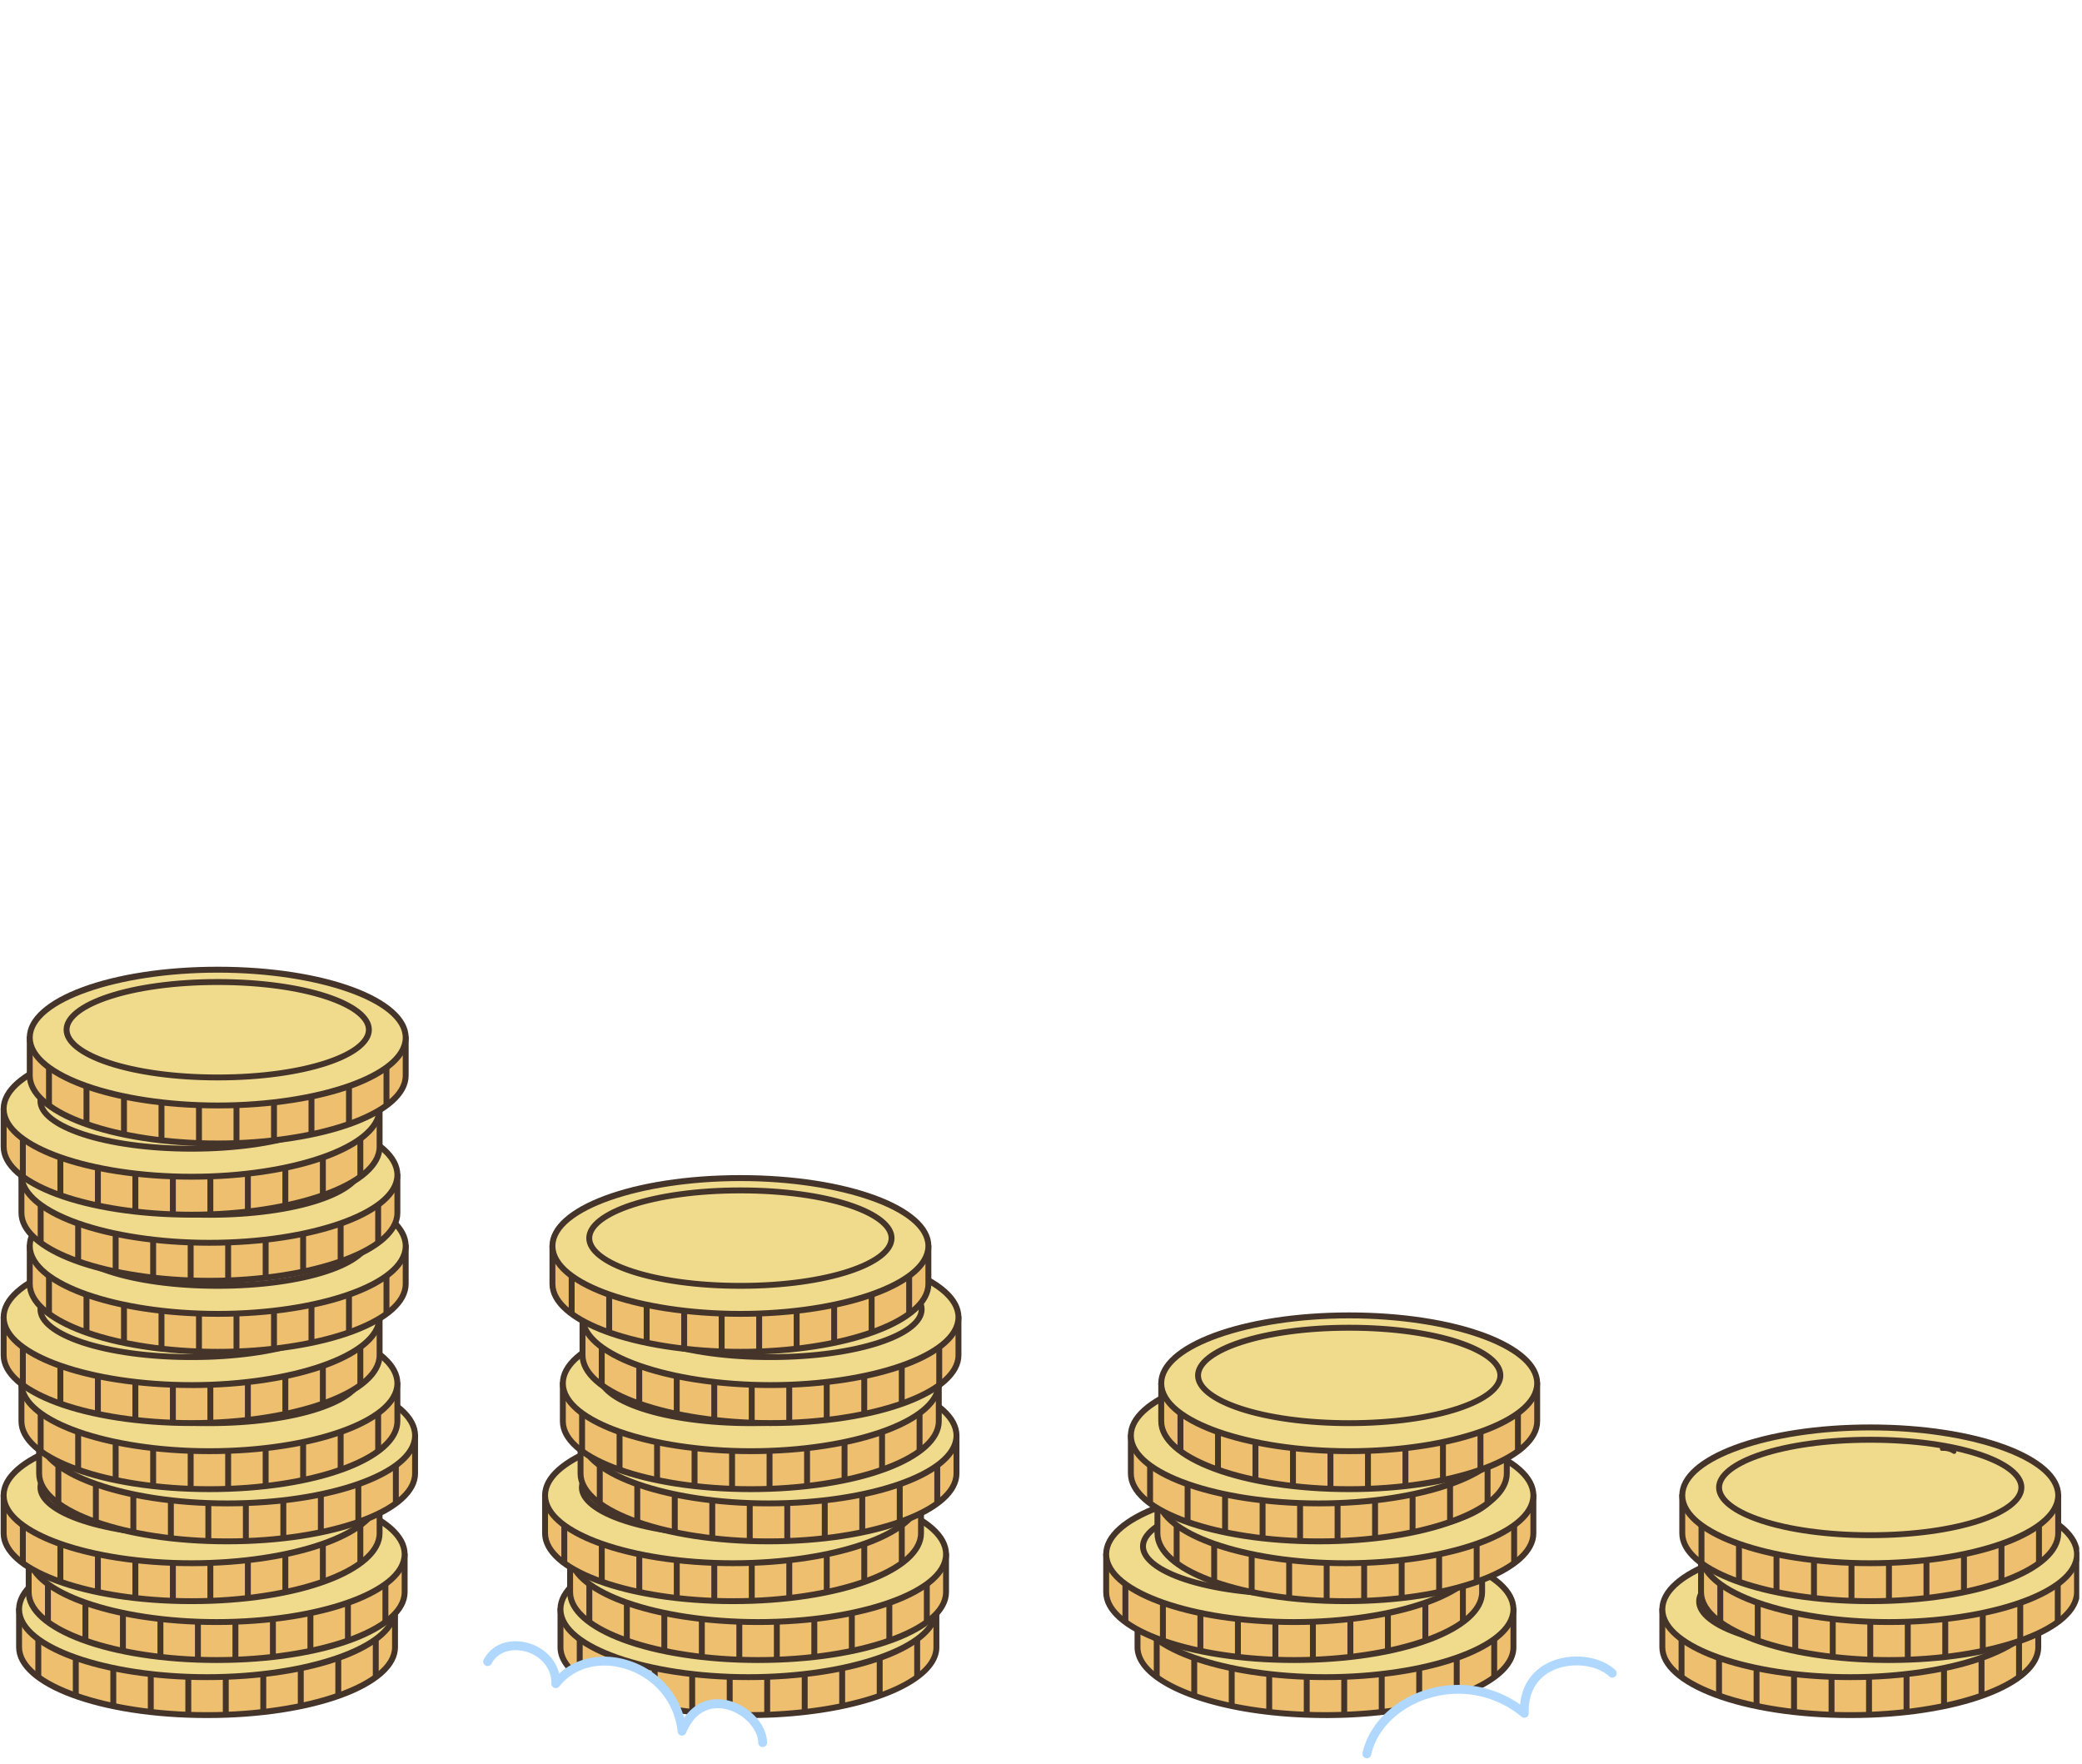 <svg width="706" height="598" viewBox="0 0 706 598" fill="none" xmlns="http://www.w3.org/2000/svg"><g clip-path="url(#clip0_1477_3290)"><path d="M317.53 545.65v12.87c0 11.95-25.16 21.76-57.38 22.91-2.09.07-4.21.11-6.35.11h-.39c-1.74-1.44-3.8-2.57-5.97-3.22-3.94-1.19-8.27-.79-11.78 2.28-2.09-.23-4.14-.49-6.13-.79-1.65-4.12-4.3-7.58-7.52-10.25-3.7-3.07-8.16-5.11-12.72-5.91-4.33-.77-8.75-.44-12.71 1.17-.98.39-1.94.86-2.85 1.42-2.38-2.41-3.67-5.01-3.67-7.72v-12.87h127.47z" fill="#EDBF6E"/><path d="M253.8 582.54h-.39c-.23 0-.46-.08-.64-.23-1.67-1.38-3.61-2.43-5.62-3.03-4.06-1.23-7.91-.49-10.83 2.07-.21.18-.49.27-.77.24-2.24-.25-4.25-.51-6.17-.8a.996.996 0 01-.78-.62c-1.51-3.78-4.01-7.18-7.23-9.85-3.54-2.94-7.78-4.91-12.25-5.69-4.29-.76-8.5-.38-12.16 1.11-.97.39-1.88.84-2.7 1.35-.39.24-.91.18-1.24-.15-2.63-2.66-3.96-5.49-3.96-8.42v-12.87c0-.55.45-1 1-1h127.47c.55 0 1 .45 1 1v12.87c0 12.44-25.08 22.72-58.34 23.91-2.19.07-4.34.11-6.39.11zm-.04-2h.04c2.03 0 4.15-.04 6.32-.11 31.63-1.13 56.41-10.75 56.41-21.91v-11.87H191.06v11.87c0 2.19.96 4.36 2.85 6.46.72-.4 1.49-.76 2.3-1.09 4.01-1.63 8.6-2.05 13.26-1.23 4.81.84 9.37 2.96 13.18 6.12 3.32 2.75 5.94 6.24 7.59 10.11 1.6.23 3.28.45 5.11.65 3.42-2.8 7.8-3.58 12.39-2.2 2.14.64 4.22 1.74 6.04 3.18l-.02.02z" fill="#443429"/><path d="M253.79 568.67c35.203 0 63.74-10.306 63.74-23.02s-28.537-23.02-63.74-23.02-63.74 10.306-63.74 23.02 28.537 23.02 63.74 23.02z" fill="#F0DB8D"/><path d="M253.79 569.67c-36.3 0-64.74-10.55-64.74-24.02 0-13.47 28.44-24.02 64.74-24.02s64.74 10.55 64.74 24.02c0 13.47-28.44 24.02-64.74 24.02zm0-46.03c-34.01 0-62.74 10.08-62.74 22.02s28.73 22.02 62.74 22.02c34.01 0 62.74-10.08 62.74-22.02s-28.73-22.02-62.74-22.02z" fill="#443429"/><path d="M253.79 559.17c28.31 0 51.26-7.244 51.26-16.18s-22.95-16.18-51.26-16.18-51.26 7.244-51.26 16.18 22.95 16.18 51.26 16.18z" fill="#F0DB8D"/><path d="M253.79 560.17c-29.3 0-52.26-7.54-52.26-17.18s22.95-17.18 52.26-17.18 52.26 7.54 52.26 17.18-22.95 17.18-52.26 17.18zm0-32.35c-30.06 0-50.26 7.85-50.26 15.18s20.2 15.18 50.26 15.18 50.26-7.85 50.26-15.18-20.2-15.18-50.26-15.18zm-56.21 28.05h-2v8.95h2v-8.95zm12.71 6.56h-2v1.22h2v-1.22zm12.72 3.46h-2v3.67h2v-3.67zm12.71 1.97h-2v12.43h2v-12.43zm12.72 1.45h-2v9.01h2v-9.01zm12.71 0h-2v12.43h2v-12.43zm12.72-1.45h-2v12.43h2v-12.43zm12.71-1.97h-2v12.43h2v-12.43zm12.72-3.46h-2v12.43h2v-12.43zm12.71-6.56h-2v12.43h2v-12.43z" fill="#443429"/><path d="M320.8 539.85c0 12.71-28.54 23.02-63.74 23.02s-63.74-10.3-63.74-23.02v-12.88H320.8v12.88z" fill="#EDBF6E"/><path d="M257.06 563.87c-36.3 0-64.74-10.55-64.74-24.02v-12.88c0-.55.45-1 1-1H320.8c.55 0 1 .45 1 1v12.88c0 13.47-28.44 24.02-64.74 24.02zm-62.74-35.89v11.88c0 11.93 28.73 22.02 62.74 22.02 34.01 0 62.74-10.08 62.74-22.02v-11.88H194.32z" fill="#443429"/><path d="M257.06 550c35.203 0 63.74-10.306 63.74-23.02s-28.537-23.02-63.74-23.02-63.74 10.306-63.74 23.02S221.857 550 257.06 550z" fill="#F0DB8D"/><path d="M257.06 550.99c-36.3 0-64.74-10.55-64.74-24.02 0-13.47 28.44-24.02 64.74-24.02s64.74 10.55 64.74 24.02c0 13.47-28.44 24.02-64.74 24.02zm0-46.03c-34.01 0-62.74 10.08-62.74 22.02S223.05 549 257.06 549c34.01 0 62.74-10.08 62.74-22.02s-28.73-22.02-62.74-22.02z" fill="#443429"/><path d="M257.06 540.5c28.31 0 51.26-7.244 51.26-16.18s-22.95-16.18-51.26-16.18-51.26 7.244-51.26 16.18 22.95 16.18 51.26 16.18z" fill="#F0DB8D"/><path d="M257.06 541.5c-29.3 0-52.26-7.54-52.26-17.18s22.95-17.18 52.26-17.18 52.26 7.54 52.26 17.18-22.96 17.18-52.26 17.18zm0-32.35c-30.06 0-50.26 7.85-50.26 15.18s20.2 15.18 50.26 15.18 50.26-7.85 50.26-15.18-20.2-15.18-50.26-15.18zm-56.22 28.05h-2v12.43h2V537.2zm12.72 6.56h-2v12.43h2v-12.43zm12.71 3.46h-2v12.43h2v-12.43zm12.72 1.97h-2v12.43h2v-12.43zm12.71 1.45h-2v12.43h2v-12.43zm12.72 0h-2v12.43h2v-12.43zm12.71-1.45h-2v12.43h2v-12.43zm12.72-1.97h-2v12.43h2v-12.43zm12.72-3.46h-2v12.43h2v-12.43zm12.71-6.56h-2v12.43h2V537.2z" fill="#443429"/><path d="M312.3 519.9c0 12.71-28.54 23.02-63.74 23.02s-63.74-10.3-63.74-23.02v-12.88H312.3v12.88z" fill="#EDBF6E"/><path d="M248.57 543.91c-36.3 0-64.74-10.55-64.74-24.02v-12.88c0-.55.45-1 1-1h127.48c.55 0 1 .45 1 1v12.88c0 13.47-28.44 24.02-64.74 24.02zm-62.74-35.89v11.88c0 11.93 28.73 22.02 62.74 22.02 34.01 0 62.74-10.08 62.74-22.02v-11.88H185.83z" fill="#443429"/><path d="M248.57 530.04c35.203 0 63.74-10.306 63.74-23.02S283.773 484 248.57 484s-63.74 10.306-63.74 23.02 28.537 23.02 63.74 23.02z" fill="#F0DB8D"/><path d="M248.57 531.04c-36.3 0-64.74-10.55-64.74-24.02 0-13.47 28.44-24.02 64.74-24.02s64.74 10.55 64.74 24.02c0 13.47-28.44 24.02-64.74 24.02zm0-46.03c-34.01 0-62.74 10.08-62.74 22.02s28.73 22.02 62.74 22.02c34.01 0 62.74-10.08 62.74-22.02s-28.73-22.02-62.74-22.02z" fill="#443429"/><path d="M248.57 520.54c28.31 0 51.26-7.244 51.26-16.18s-22.95-16.18-51.26-16.18-51.26 7.244-51.26 16.18 22.95 16.18 51.26 16.18z" fill="#F0DB8D"/><path d="M248.57 521.54c-29.3 0-52.26-7.54-52.26-17.18s22.95-17.18 52.26-17.18 52.26 7.54 52.26 17.18-22.95 17.18-52.26 17.18zm0-32.35c-30.06 0-50.26 7.85-50.26 15.18s20.2 15.18 50.26 15.18 50.26-7.85 50.26-15.18-20.2-15.18-50.26-15.18zm-56.22 28.05h-2v12.43h2v-12.43zm12.71 6.56h-2v12.43h2V523.8zm12.72 3.46h-2v12.43h2v-12.43zm12.71 1.97h-2v12.43h2v-12.43zm12.72 1.45h-2v12.43h2v-12.43zm12.71 0h-2v12.43h2v-12.43zm12.72-1.45h-2v12.43h2v-12.43zm12.71-1.97h-2v12.43h2v-12.43zm12.72-3.46h-2v12.43h2V523.8zm12.72-6.56h-2v12.43h2v-12.43z" fill="#443429"/><path d="M324.34 499.62c0 12.71-28.54 23.02-63.74 23.02s-63.74-10.3-63.74-23.02v-12.88h127.48v12.88z" fill="#EDBF6E"/><path d="M260.6 523.63c-36.3 0-64.74-10.55-64.74-24.02v-12.88c0-.55.45-1 1-1h127.48c.55 0 1 .45 1 1v12.88c0 13.47-28.44 24.02-64.74 24.02zm-62.74-35.89v11.88c0 11.93 28.73 22.02 62.74 22.02 34.01 0 62.74-10.08 62.74-22.02v-11.88H197.86z" fill="#443429"/><path d="M260.6 509.76c35.203 0 63.74-10.306 63.74-23.02s-28.537-23.02-63.74-23.02-63.74 10.306-63.74 23.02 28.537 23.02 63.74 23.02z" fill="#F0DB8D"/><path d="M260.6 510.76c-36.3 0-64.74-10.55-64.74-24.02 0-13.47 28.44-24.02 64.74-24.02s64.74 10.55 64.74 24.02c0 13.47-28.44 24.02-64.74 24.02zm0-46.03c-34.01 0-62.74 10.08-62.74 22.02s28.73 22.02 62.74 22.02c34.01 0 62.74-10.08 62.74-22.02s-28.73-22.02-62.74-22.02z" fill="#443429"/><path d="M260.6 500.26c28.31 0 51.26-7.244 51.26-16.18s-22.95-16.18-51.26-16.18-51.26 7.244-51.26 16.18 22.95 16.18 51.26 16.18z" fill="#F0DB8D"/><path d="M260.6 501.26c-29.3 0-52.26-7.54-52.26-17.18s22.96-17.18 52.26-17.18c29.3 0 52.26 7.54 52.26 17.18s-22.95 17.18-52.26 17.18zm0-32.35c-30.06 0-50.26 7.85-50.26 15.18s20.2 15.18 50.26 15.18 50.26-7.85 50.26-15.18-20.2-15.18-50.26-15.18zm-56.22 28.05h-2v12.43h2v-12.43zm12.72 6.56h-2v12.43h2v-12.43zm12.71 3.46h-2v12.43h2v-12.43zm12.72 1.97h-2v12.43h2v-12.43zm12.71 1.45h-2v12.43h2V510.4zm12.72 0h-2v12.43h2V510.4zm12.71-1.45h-2v12.43h2v-12.43zm12.72-1.97h-2v12.43h2v-12.43zm12.71-3.46h-2v12.43h2v-12.43zm12.72-6.56h-2v12.43h2v-12.43z" fill="#443429"/><path d="M318.33 481.91c0 12.71-28.54 23.02-63.74 23.02s-63.74-10.3-63.74-23.02v-12.88h127.48v12.88z" fill="#EDBF6E"/><path d="M254.6 505.93c-36.3 0-64.74-10.55-64.74-24.02v-12.88c0-.55.45-1 1-1h127.48c.55 0 1 .45 1 1v12.88c0 13.47-28.44 24.02-64.74 24.02zm-62.74-35.89v11.88c0 11.93 28.73 22.02 62.74 22.02 34.01 0 62.74-10.08 62.74-22.02v-11.88H191.86z" fill="#443429"/><path d="M254.6 492.05c35.203 0 63.74-10.306 63.74-23.02s-28.537-23.02-63.74-23.02-63.74 10.306-63.74 23.02 28.537 23.02 63.74 23.02z" fill="#F0DB8D"/><path d="M254.6 493.05c-36.3 0-64.74-10.55-64.74-24.02 0-13.47 28.44-24.02 64.74-24.02s64.74 10.55 64.74 24.02c0 13.47-28.44 24.02-64.74 24.02zm0-46.03c-34.01 0-62.74 10.08-62.74 22.02s28.73 22.02 62.74 22.02c34.01 0 62.74-10.08 62.74-22.02s-28.73-22.02-62.74-22.02z" fill="#443429"/><path d="M254.6 482.56c28.31 0 51.26-7.244 51.26-16.18s-22.95-16.18-51.26-16.18-51.26 7.244-51.26 16.18 22.95 16.18 51.26 16.18z" fill="#F0DB8D"/><path d="M254.6 483.55c-29.3 0-52.26-7.54-52.26-17.18s22.95-17.18 52.26-17.18 52.26 7.54 52.26 17.18-22.95 17.18-52.26 17.18zm0-32.35c-30.06 0-50.26 7.85-50.26 15.18s20.2 15.18 50.26 15.18 50.26-7.85 50.26-15.18-20.2-15.18-50.26-15.18zm-56.22 28.05h-2v12.43h2v-12.43zm12.71 6.56h-2v12.43h2v-12.43zm12.72 3.46h-2v12.43h2v-12.43zm12.71 1.98h-2v12.43h2v-12.43zm12.72 1.44h-2v12.43h2v-12.43zm12.71 0h-2v12.43h2v-12.43zm12.72-1.44h-2v12.43h2v-12.43zm12.71-1.98h-2v12.43h2v-12.43zm12.72-3.46h-2v12.43h2v-12.43zm12.72-6.56h-2v12.43h2v-12.43z" fill="#443429"/><path d="M325.01 459.5c0 12.71-28.54 23.02-63.74 23.02s-63.74-10.3-63.74-23.02v-12.88h127.48v12.88z" fill="#EDBF6E"/><path d="M261.27 483.52c-36.3 0-64.74-10.55-64.74-24.02v-12.88c0-.55.45-1 1-1h127.48c.55 0 1 .45 1 1v12.88c0 13.47-28.44 24.02-64.74 24.02zm-62.74-35.89v11.88c0 11.93 28.73 22.02 62.74 22.02 34.01 0 62.74-10.08 62.74-22.02v-11.88H198.53z" fill="#443429"/><path d="M261.27 469.65c35.203 0 63.74-10.306 63.74-23.02s-28.537-23.02-63.74-23.02-63.74 10.306-63.74 23.02 28.537 23.02 63.74 23.02z" fill="#F0DB8D"/><path d="M261.27 470.64c-36.3 0-64.74-10.55-64.74-24.02 0-13.47 28.44-24.02 64.74-24.02s64.74 10.55 64.74 24.02c0 13.47-28.44 24.02-64.74 24.02zm0-46.03c-34.01 0-62.74 10.08-62.74 22.02s28.73 22.02 62.74 22.02c34.01 0 62.74-10.08 62.74-22.02s-28.73-22.02-62.74-22.02z" fill="#443429"/><path d="M261.27 460.15c28.31 0 51.26-7.244 51.26-16.18s-22.95-16.18-51.26-16.18-51.26 7.244-51.26 16.18 22.95 16.18 51.26 16.18z" fill="#F0DB8D"/><path d="M261.27 461.15c-29.3 0-52.26-7.54-52.26-17.18s22.96-17.18 52.26-17.18c29.3 0 52.26 7.54 52.26 17.18s-22.95 17.18-52.26 17.18zm0-32.35c-30.06 0-50.26 7.85-50.26 15.18s20.2 15.18 50.26 15.18 50.26-7.85 50.26-15.18-20.2-15.18-50.26-15.18zm-56.22 28.05h-2v12.43h2v-12.43zm12.72 6.56h-2v12.43h2v-12.43zm12.71 3.46h-2v12.43h2v-12.43zm12.72 1.97h-2v12.43h2v-12.43zm12.71 1.45h-2v12.43h2v-12.43zm12.72 0h-2v12.43h2v-12.43zm12.71-1.45h-2v12.43h2v-12.43zm12.72-1.97h-2v12.43h2v-12.43zm12.72-3.46h-2v12.43h2v-12.43zm12.71-6.56h-2v12.43h2v-12.43z" fill="#443429"/><path d="M314.81 435.35c0 12.71-28.54 23.02-63.74 23.02s-63.74-10.3-63.74-23.02v-12.88h127.48v12.88z" fill="#EDBF6E"/><path d="M251.07 459.36c-36.3 0-64.74-10.55-64.74-24.02v-12.88c0-.55.45-1 1-1h127.48c.55 0 1 .45 1 1v12.88c0 13.47-28.44 24.02-64.74 24.02zm-62.74-35.89v11.88c0 11.93 28.73 22.02 62.74 22.02 34.01 0 62.74-10.08 62.74-22.02v-11.88H188.33z" fill="#443429"/><path d="M251.07 445.49c35.203 0 63.74-10.306 63.74-23.02s-28.537-23.02-63.74-23.02-63.74 10.306-63.74 23.02 28.537 23.02 63.74 23.02z" fill="#F0DB8D"/><path d="M251.07 446.49c-36.3 0-64.74-10.55-64.74-24.02 0-13.47 28.44-24.02 64.74-24.02s64.74 10.55 64.74 24.02c0 13.47-28.44 24.02-64.74 24.02zm0-46.03c-34.01 0-62.74 10.08-62.74 22.02s28.73 22.02 62.74 22.02c34.01 0 62.74-10.08 62.74-22.02s-28.73-22.02-62.74-22.02z" fill="#443429"/><path d="M251.07 436c28.31 0 51.26-7.244 51.26-16.18s-22.95-16.18-51.26-16.18-51.26 7.244-51.26 16.18S222.76 436 251.07 436z" fill="#F0DB8D"/><path d="M251.07 436.99c-29.3 0-52.26-7.54-52.26-17.18s22.95-17.18 52.26-17.18 52.26 7.54 52.26 17.18-22.96 17.18-52.26 17.18zm0-32.35c-30.06 0-50.26 7.85-50.26 15.18S221.01 435 251.07 435s50.26-7.85 50.26-15.18-20.2-15.18-50.26-15.18zm-56.22 28.05h-2v12.43h2v-12.43zm12.72 6.56h-2v12.43h2v-12.43zm12.71 3.46h-2v12.43h2v-12.43zm12.72 1.97h-2v12.43h2v-12.43zm12.71 1.45h-2v12.43h2v-12.43zm12.72 0h-2v12.43h2v-12.43zm12.71-1.45h-2v12.43h2v-12.43zm12.72-1.97h-2v12.43h2v-12.43zm12.71-3.46h-2v12.43h2v-12.43zm12.72-6.56h-2v12.43h2v-12.43z" fill="#443429"/><path d="M133.94 558.52c0 12.71-28.54 23.02-63.74 23.02s-63.74-10.3-63.74-23.02v-12.88h127.48v12.88z" fill="#EDBF6E"/><path d="M70.21 582.54c-36.3 0-64.74-10.55-64.74-24.02v-12.88c0-.55.45-1 1-1h127.48c.55 0 1 .45 1 1v12.88c0 13.47-28.44 24.02-64.74 24.02zM7.47 546.65v11.88c0 11.93 28.73 22.02 62.74 22.02 34.01 0 62.74-10.08 62.74-22.02v-11.88H7.47z" fill="#443429"/><path d="M70.2 568.67c35.203 0 63.74-10.306 63.74-23.02s-28.537-23.02-63.74-23.02-63.74 10.306-63.74 23.02 28.537 23.02 63.74 23.02z" fill="#F0DB8D"/><path d="M70.21 569.67c-36.3 0-64.74-10.55-64.74-24.02 0-13.47 28.44-24.02 64.74-24.02s64.74 10.55 64.74 24.02c0 13.47-28.44 24.02-64.74 24.02zm0-46.03c-34.01 0-62.74 10.08-62.74 22.02s28.73 22.02 62.74 22.02c34.01 0 62.74-10.08 62.74-22.02s-28.73-22.02-62.74-22.02z" fill="#443429"/><path d="M70.2 559.17c28.31 0 51.26-7.244 51.26-16.18s-22.95-16.18-51.26-16.18-51.26 7.244-51.26 16.18 22.95 16.18 51.26 16.18z" fill="#F0DB8D"/><path d="M70.21 560.17c-29.3 0-52.26-7.54-52.26-17.18s22.96-17.18 52.26-17.18c29.3 0 52.26 7.54 52.26 17.18s-22.95 17.18-52.26 17.18zm0-32.35c-30.06 0-50.26 7.85-50.26 15.18s20.2 15.18 50.26 15.18 50.26-7.85 50.26-15.18-20.2-15.18-50.26-15.18zm-56.22 28.05h-2v12.43h2v-12.43zm12.71 6.56h-2v12.43h2v-12.43zm12.72 3.46h-2v12.43h2v-12.43zm12.71 1.97h-2v12.43h2v-12.43zm12.72 1.45h-2v12.43h2v-12.43zm12.71 0h-2v12.43h2v-12.43zm12.72-1.45h-2v12.43h2v-12.43zm12.71-1.97h-2v12.43h2v-12.43zm12.72-3.46h-2v12.43h2v-12.43zm12.71-6.56h-2v12.43h2v-12.43z" fill="#443429"/><path d="M137.21 539.85c0 12.71-28.54 23.02-63.74 23.02s-63.74-10.3-63.74-23.02v-12.88h127.48v12.88z" fill="#EDBF6E"/><path d="M73.47 563.87c-36.3 0-64.74-10.55-64.74-24.02v-12.88c0-.55.45-1 1-1h127.48c.55 0 1 .45 1 1v12.88c0 13.47-28.44 24.02-64.74 24.02zm-62.74-35.89v11.88c0 11.93 28.73 22.02 62.74 22.02 34.01 0 62.74-10.08 62.74-22.02v-11.88H10.73z" fill="#443429"/><path d="M73.47 550c35.203 0 63.74-10.306 63.74-23.02s-28.537-23.02-63.74-23.02-63.74 10.306-63.74 23.02S38.267 550 73.47 550z" fill="#F0DB8D"/><path d="M73.47 550.99c-36.3 0-64.74-10.55-64.74-24.02 0-13.47 28.44-24.02 64.74-24.02s64.74 10.55 64.74 24.02c0 13.47-28.44 24.02-64.74 24.02zm0-46.03c-34.01 0-62.74 10.08-62.74 22.02S39.46 549 73.47 549c34.01 0 62.74-10.08 62.74-22.02s-28.73-22.02-62.74-22.02z" fill="#443429"/><path d="M73.47 540.5c28.31 0 51.26-7.244 51.26-16.18s-22.95-16.18-51.26-16.18-51.26 7.244-51.26 16.18 22.95 16.18 51.26 16.18z" fill="#F0DB8D"/><path d="M73.47 541.5c-29.3 0-52.26-7.54-52.26-17.18s22.95-17.18 52.26-17.18 52.26 7.54 52.26 17.18-22.95 17.18-52.26 17.18zm0-32.35c-30.06 0-50.26 7.85-50.26 15.18s20.2 15.18 50.26 15.18 50.26-7.85 50.26-15.18-20.2-15.18-50.26-15.18zM17.25 537.2h-2v12.43h2V537.2zm12.72 6.56h-2v12.43h2v-12.43zm12.71 3.46h-2v12.43h2v-12.43zm12.72 1.97h-2v12.43h2v-12.43zm12.71 1.45h-2v12.43h2v-12.43zm12.72 0h-2v12.43h2v-12.43zm12.71-1.45h-2v12.43h2v-12.43zm12.72-1.97h-2v12.43h2v-12.43zm12.72-3.46h-2v12.43h2v-12.43zm12.71-6.56h-2v12.43h2V537.2z" fill="#443429"/><path d="M128.71 519.9c0 12.71-28.54 23.02-63.74 23.02S1.23 532.62 1.23 519.9v-12.88h127.48v12.88z" fill="#EDBF6E"/><path d="M64.97 543.91c-36.3 0-64.74-10.55-64.74-24.02v-12.88c0-.55.45-1 1-1h127.48c.55 0 1 .45 1 1v12.88c0 13.47-28.44 24.02-64.74 24.02zM2.24 508.02v11.88c0 11.93 28.73 22.02 62.74 22.02 34.01 0 62.74-10.08 62.74-22.02v-11.88H2.24z" fill="#443429"/><path d="M64.97 530.04c35.203 0 63.74-10.306 63.74-23.02S100.173 484 64.97 484 1.23 494.306 1.23 507.02s28.537 23.02 63.74 23.02z" fill="#F0DB8D"/><path d="M64.97 531.04c-36.3 0-64.74-10.55-64.74-24.02C.23 493.55 28.67 483 64.97 483s64.74 10.55 64.74 24.02c0 13.47-28.44 24.02-64.74 24.02zm0-46.03c-34.01 0-62.74 10.08-62.74 22.02s28.73 22.02 62.74 22.02c34.01 0 62.74-10.08 62.74-22.02s-28.73-22.02-62.74-22.02z" fill="#443429"/><path d="M64.97 520.54c28.31 0 51.26-7.244 51.26-16.18s-22.95-16.18-51.26-16.18-51.26 7.244-51.26 16.18 22.95 16.18 51.26 16.18z" fill="#F0DB8D"/><path d="M64.97 521.54c-29.3 0-52.26-7.54-52.26-17.18s22.95-17.18 52.26-17.18 52.26 7.54 52.26 17.18-22.96 17.18-52.26 17.18zm0-32.35c-30.06 0-50.26 7.85-50.26 15.18s20.2 15.18 50.26 15.18 50.26-7.85 50.26-15.18-20.2-15.18-50.26-15.18zM8.75 517.24h-2v12.43h2v-12.43zm12.72 6.56h-2v12.43h2V523.8zm12.72 3.46h-2v12.43h2v-12.43zm12.71 1.97h-2v12.43h2v-12.43zm12.72 1.45h-2v12.43h2v-12.43zm12.71 0h-2v12.43h2v-12.43zm12.72-1.45h-2v12.43h2v-12.43zm12.71-1.97h-2v12.43h2v-12.43zm12.72-3.46h-2v12.43h2V523.8zm12.71-6.56h-2v12.43h2v-12.43z" fill="#443429"/><path d="M140.75 499.62c0 12.71-28.54 23.02-63.74 23.02s-63.74-10.3-63.74-23.02v-12.88h127.48v12.88z" fill="#EDBF6E"/><path d="M77.01 523.63c-36.3 0-64.74-10.55-64.74-24.02v-12.88c0-.55.45-1 1-1h127.48c.55 0 1 .45 1 1v12.88c0 13.47-28.44 24.02-64.74 24.02zm-62.74-35.89v11.88c0 11.93 28.73 22.02 62.74 22.02 34.01 0 62.74-10.08 62.74-22.02v-11.88H14.27z" fill="#443429"/><path d="M77.01 509.76c35.203 0 63.74-10.306 63.74-23.02s-28.537-23.02-63.74-23.02-63.74 10.306-63.74 23.02 28.537 23.02 63.74 23.02z" fill="#F0DB8D"/><path d="M77.01 510.76c-36.3 0-64.74-10.55-64.74-24.02 0-13.47 28.44-24.02 64.74-24.02s64.74 10.55 64.74 24.02c0 13.47-28.44 24.02-64.74 24.02zm0-46.03c-34.01 0-62.74 10.08-62.74 22.02S43 508.77 77.01 508.77c34.01 0 62.74-10.08 62.74-22.02s-28.73-22.02-62.74-22.02z" fill="#443429"/><path d="M77.01 500.26c28.31 0 51.26-7.244 51.26-16.18s-22.95-16.18-51.26-16.18-51.26 7.244-51.26 16.18 22.95 16.18 51.26 16.18z" fill="#F0DB8D"/><path d="M77.01 501.26c-29.3 0-52.26-7.54-52.26-17.18S47.7 466.9 77.01 466.9s52.26 7.54 52.26 17.18-22.96 17.18-52.26 17.18zm0-32.35c-30.06 0-50.26 7.85-50.26 15.18s20.2 15.18 50.26 15.18 50.26-7.85 50.26-15.18-20.2-15.18-50.26-15.18zm-56.22 28.05h-2v12.43h2v-12.43zm12.72 6.56h-2v12.43h2v-12.43zm12.71 3.46h-2v12.43h2v-12.43zm12.72 1.97h-2v12.43h2v-12.43zm12.71 1.45h-2v12.43h2V510.4zm12.72 0h-2v12.43h2V510.4zm12.71-1.45h-2v12.43h2v-12.43zm12.72-1.97h-2v12.43h2v-12.43zm12.71-3.46h-2v12.43h2v-12.43zm12.72-6.56h-2v12.43h2v-12.43z" fill="#443429"/><path d="M134.74 481.91c0 12.71-28.54 23.02-63.74 23.02s-63.74-10.3-63.74-23.02v-12.88h127.48v12.88z" fill="#EDBF6E"/><path d="M71.01 505.93c-36.3 0-64.74-10.55-64.74-24.02v-12.88c0-.55.45-1 1-1h127.48c.55 0 1 .45 1 1v12.88c0 13.47-28.44 24.02-64.74 24.02zM8.27 470.04v11.88c0 11.93 28.73 22.02 62.74 22.02 34.01 0 62.74-10.08 62.74-22.02v-11.88H8.27z" fill="#443429"/><path d="M71.01 492.05c35.203 0 63.74-10.306 63.74-23.02s-28.537-23.02-63.74-23.02-63.74 10.306-63.74 23.02 28.537 23.02 63.74 23.02z" fill="#F0DB8D"/><path d="M71.01 493.05c-36.3 0-64.74-10.55-64.74-24.02 0-13.47 28.44-24.02 64.74-24.02s64.74 10.55 64.74 24.02c0 13.47-28.44 24.02-64.74 24.02zm0-46.03c-34.01 0-62.74 10.08-62.74 22.02S37 491.06 71.01 491.06c34.01 0 62.74-10.08 62.74-22.02s-28.73-22.02-62.74-22.02z" fill="#443429"/><path d="M71.01 482.56c28.31 0 51.26-7.244 51.26-16.18S99.32 450.2 71.01 450.2s-51.26 7.244-51.26 16.18 22.95 16.18 51.26 16.18z" fill="#F0DB8D"/><path d="M71.01 483.55c-29.3 0-52.26-7.54-52.26-17.18s22.96-17.18 52.26-17.18c29.3 0 52.26 7.54 52.26 17.18s-22.95 17.18-52.26 17.18zm0-32.35c-30.06 0-50.26 7.85-50.26 15.18s20.2 15.18 50.26 15.18 50.26-7.85 50.26-15.18-20.2-15.18-50.26-15.18zm-56.22 28.05h-2v12.43h2v-12.43zm12.71 6.56h-2v12.43h2v-12.43zm12.72 3.46h-2v12.43h2v-12.43zm12.71 1.98h-2v12.43h2v-12.43zm12.72 1.44h-2v12.43h2v-12.43zm12.71 0h-2v12.43h2v-12.43zm12.72-1.44h-2v12.43h2v-12.43zm12.71-1.98h-2v12.43h2v-12.43zm12.72-3.46h-2v12.43h2v-12.43zm12.72-6.56h-2v12.43h2v-12.43z" fill="#443429"/><path d="M128.71 459.5c0 12.71-28.54 23.02-63.74 23.02S1.24 472.22 1.24 459.5v-12.88h127.48v12.88h-.01z" fill="#EDBF6E"/><path d="M64.97 483.52c-36.3 0-64.73-10.55-64.73-24.02v-12.88c0-.55.45-1 1-1h127.48c.55 0 1 .45 1 1v12.88c0 13.47-28.44 24.02-64.74 24.02h-.01zM2.24 447.63v11.88c0 11.93 28.73 22.02 62.74 22.02 34.01 0 62.74-10.08 62.74-22.02v-11.88H2.24z" fill="#443429"/><path d="M64.97 469.65c35.203 0 63.74-10.306 63.74-23.02s-28.537-23.02-63.74-23.02-63.74 10.306-63.74 23.02 28.537 23.02 63.74 23.02z" fill="#F0DB8D"/><path d="M64.97 470.64c-36.3 0-64.73-10.55-64.73-24.01s28.44-24.02 64.74-24.02 64.74 10.55 64.74 24.02c0 13.47-28.44 24.02-64.74 24.02l-.01-.01zm0-46.03c-34.01 0-62.74 10.08-62.74 22.02s28.73 22.02 62.74 22.02c34.01 0 62.74-10.08 62.74-22.02s-28.73-22.02-62.74-22.02z" fill="#443429"/><path d="M64.97 460.15c28.31 0 51.26-7.244 51.26-16.18s-22.95-16.18-51.26-16.18-51.26 7.244-51.26 16.18 22.95 16.18 51.26 16.18z" fill="#F0DB8D"/><path d="M64.97 461.15c-29.3 0-52.26-7.54-52.26-17.18s22.95-17.18 52.26-17.18 52.26 7.54 52.26 17.18-22.96 17.18-52.26 17.18zm0-32.35c-30.06 0-50.26 7.85-50.26 15.18s20.2 15.18 50.26 15.18 50.26-7.85 50.26-15.18-20.2-15.18-50.26-15.18zM8.75 456.85h-2v12.43h2v-12.43zm12.72 6.56h-2v12.43h2v-12.43zm12.72 3.46h-2v12.43h2v-12.43zm12.71 1.97h-2v12.43h2v-12.43zm12.72 1.45h-2v12.43h2v-12.43zm12.71 0h-2v12.43h2v-12.43zm12.72-1.45h-2v12.43h2v-12.43zm12.71-1.97h-2v12.43h2v-12.43zm12.72-3.46h-2v12.43h2v-12.43zm12.71-6.56h-2v12.43h2v-12.43z" fill="#443429"/><path d="M137.57 435.35c0 12.71-28.54 23.02-63.74 23.02s-63.74-10.3-63.74-23.02v-12.88h127.48v12.88z" fill="#EDBF6E"/><path d="M73.83 459.36c-36.3 0-64.74-10.55-64.74-24.02v-12.88c0-.55.45-1 1-1h127.48c.55 0 1 .45 1 1v12.88c0 13.47-28.44 24.02-64.74 24.02zm-62.74-35.89v11.88c0 11.93 28.73 22.02 62.74 22.02 34.01 0 62.74-10.08 62.74-22.02v-11.88H11.09z" fill="#443429"/><path d="M73.83 445.49c35.203 0 63.74-10.306 63.74-23.02s-28.537-23.02-63.74-23.02-63.74 10.306-63.74 23.02 28.537 23.02 63.74 23.02z" fill="#F0DB8D"/><path d="M73.83 446.49c-36.3 0-64.74-10.55-64.74-24.02 0-13.47 28.44-24.02 64.74-24.02s64.74 10.55 64.74 24.02c0 13.47-28.44 24.02-64.74 24.02zm0-46.03c-34.01 0-62.74 10.08-62.74 22.02s28.73 22.02 62.74 22.02c34.01 0 62.74-10.08 62.74-22.02s-28.73-22.02-62.74-22.02z" fill="#443429"/><path d="M73.83 436c28.31 0 51.26-7.244 51.26-16.18s-22.95-16.18-51.26-16.18-51.26 7.244-51.26 16.18S45.52 436 73.83 436z" fill="#F0DB8D"/><path d="M73.83 436.99c-29.3 0-52.26-7.54-52.26-17.18s22.95-17.18 52.26-17.18 52.26 7.54 52.26 17.18-22.96 17.18-52.26 17.18zm0-32.35c-30.06 0-50.26 7.85-50.26 15.18S43.77 435 73.83 435s50.26-7.85 50.26-15.18-20.2-15.18-50.26-15.18zm-56.22 28.05h-2v12.43h2v-12.43zm12.72 6.56h-2v12.43h2v-12.43zm12.71 3.46h-2v12.43h2v-12.43zm12.72 1.97h-2v12.43h2v-12.43zm12.71 1.45h-2v12.43h2v-12.43zm12.72 0h-2v12.43h2v-12.43zm12.72-1.45h-2v12.43h2v-12.43zm12.71-1.97h-2v12.43h2v-12.43zm12.72-3.46h-2v12.43h2v-12.43zm12.71-6.56h-2v12.43h2v-12.43z" fill="#443429"/><path d="M134.74 411.25c0 12.71-28.54 23.02-63.74 23.02s-63.74-10.3-63.74-23.02v-12.88h127.48v12.88z" fill="#EDBF6E"/><path d="M71.01 435.27c-36.3 0-64.74-10.55-64.74-24.02v-12.88c0-.55.45-1 1-1h127.48c.55 0 1 .45 1 1v12.88c0 13.47-28.44 24.02-64.74 24.02zM8.27 399.38v11.88c0 11.93 28.73 22.02 62.74 22.02 34.01 0 62.74-10.08 62.74-22.02v-11.88H8.27z" fill="#443429"/><path d="M71.01 421.4c35.203 0 63.74-10.306 63.74-23.02s-28.537-23.02-63.74-23.02-63.74 10.306-63.74 23.02 28.537 23.02 63.74 23.02z" fill="#F0DB8D"/><path d="M71.01 422.39c-36.3 0-64.74-10.55-64.74-24.02 0-13.47 28.44-24.02 64.74-24.02s64.74 10.55 64.74 24.02c0 13.47-28.44 24.02-64.74 24.02zm0-46.03c-34.01 0-62.74 10.08-62.74 22.02S37 420.4 71.01 420.4c34.01 0 62.74-10.08 62.74-22.02s-28.73-22.02-62.74-22.02z" fill="#443429"/><path d="M71.01 411.9c28.31 0 51.26-7.244 51.26-16.18s-22.95-16.18-51.26-16.18-51.26 7.244-51.26 16.18S42.7 411.9 71.01 411.9z" fill="#F0DB8D"/><path d="M71.01 412.9c-29.3 0-52.26-7.54-52.26-17.18s22.96-17.18 52.26-17.18c29.3 0 52.26 7.54 52.26 17.18s-22.95 17.18-52.26 17.18zm0-32.35c-30.06 0-50.26 7.85-50.26 15.18s20.2 15.18 50.26 15.18 50.26-7.85 50.26-15.18-20.2-15.18-50.26-15.18zM14.79 408.6h-2v12.43h2V408.6zm12.71 6.55h-2v12.43h2v-12.43zm12.72 3.47h-2v12.43h2v-12.43zm12.71 1.97h-2v12.43h2v-12.43zm12.72 1.45h-2v12.43h2v-12.43zm12.71 0h-2v12.43h2v-12.43zm12.72-1.45h-2v12.43h2v-12.43zm12.71-1.97h-2v12.43h2v-12.43zm12.72-3.47h-2v12.43h2v-12.43zm12.72-6.55h-2v12.43h2V408.6z" fill="#443429"/><path d="M128.71 388.85c0 12.71-28.54 23.02-63.74 23.02S1.24 401.56 1.24 388.85v-12.88h127.48v12.88h-.01z" fill="#EDBF6E"/><path d="M64.97 412.86c-36.3 0-64.73-10.55-64.73-24.01v-12.88c0-.55.45-1 1-1h127.48c.55 0 1 .45 1 1v12.88c0 13.47-28.44 24.02-64.74 24.02l-.01-.01zM2.24 376.97v11.88c0 11.93 28.73 22.02 62.74 22.02 34.01 0 62.74-10.08 62.74-22.02v-11.88H2.24z" fill="#443429"/><path d="M64.97 398.99c35.203 0 63.74-10.306 63.74-23.02s-28.537-23.02-63.74-23.02-63.74 10.306-63.74 23.02 28.537 23.02 63.74 23.02z" fill="#F0DB8D"/><path d="M64.97 399.99c-36.3 0-64.73-10.55-64.73-24.02 0-13.47 28.44-24.02 64.74-24.02s64.74 10.55 64.74 24.02c0 13.47-28.44 24.02-64.74 24.02h-.01zm0-46.03c-34.01 0-62.74 10.08-62.74 22.02S30.96 398 64.97 398c34.01 0 62.74-10.08 62.74-22.02s-28.73-22.02-62.74-22.02z" fill="#443429"/><path d="M64.97 389.49c28.31 0 51.26-7.244 51.26-16.18s-22.95-16.18-51.26-16.18-51.26 7.244-51.26 16.18 22.95 16.18 51.26 16.18z" fill="#F0DB8D"/><path d="M64.97 390.49c-29.3 0-52.26-7.54-52.26-17.18s22.95-17.18 52.26-17.18 52.26 7.54 52.26 17.18-22.96 17.18-52.26 17.18zm0-32.35c-30.06 0-50.26 7.85-50.26 15.18s20.2 15.18 50.26 15.18 50.26-7.85 50.26-15.18-20.2-15.18-50.26-15.18zM8.75 386.19h-2v12.43h2v-12.43zm12.72 6.56h-2v12.43h2v-12.43zm12.72 3.46h-2v12.43h2v-12.43zm12.71 1.97h-2v12.43h2v-12.43zm12.72 1.45h-2v12.43h2v-12.43zm12.71 0h-2v12.43h2v-12.43zm12.72-1.45h-2v12.43h2v-12.43zm12.71-1.97h-2v12.43h2v-12.43zm12.72-3.46h-2v12.43h2v-12.43zm12.71-6.56h-2v12.43h2v-12.43z" fill="#443429"/><path d="M137.57 364.69c0 12.71-28.54 23.02-63.74 23.02s-63.74-10.3-63.74-23.02v-12.88h127.48v12.88z" fill="#EDBF6E"/><path d="M73.83 388.71c-36.3 0-64.74-10.55-64.74-24.02v-12.88c0-.55.45-1 1-1h127.48c.55 0 1 .45 1 1v12.88c0 13.47-28.44 24.02-64.74 24.02zm-62.74-35.89v11.88c0 11.93 28.73 22.02 62.74 22.02 34.01 0 62.74-10.08 62.74-22.02v-11.88H11.09z" fill="#443429"/><path d="M73.83 374.83c35.203 0 63.74-10.306 63.74-23.02s-28.537-23.02-63.74-23.02-63.74 10.306-63.74 23.02 28.537 23.02 63.74 23.02z" fill="#F0DB8D"/><path d="M73.83 375.83c-36.3 0-64.74-10.55-64.74-24.02 0-13.47 28.44-24.02 64.74-24.02s64.74 10.55 64.74 24.02c0 13.47-28.44 24.02-64.74 24.02zm0-46.03c-34.01 0-62.74 10.08-62.74 22.02s28.73 22.02 62.74 22.02c34.01 0 62.74-10.08 62.74-22.02s-28.73-22.02-62.74-22.02z" fill="#443429"/><path d="M73.83 365.34c28.31 0 51.26-7.244 51.26-16.18s-22.95-16.18-51.26-16.18-51.26 7.244-51.26 16.18 22.95 16.18 51.26 16.18z" fill="#F0DB8D"/><path d="M73.83 366.33c-29.3 0-52.26-7.54-52.26-17.18s22.95-17.18 52.26-17.18 52.26 7.54 52.26 17.18-22.96 17.18-52.26 17.18zm0-32.35c-30.06 0-50.26 7.85-50.26 15.18s20.2 15.18 50.26 15.18 50.26-7.85 50.26-15.18-20.2-15.18-50.26-15.18zm-56.22 28.05h-2v12.43h2v-12.43zm12.72 6.56h-2v12.43h2v-12.43zm12.71 3.46h-2v12.43h2v-12.43zm12.72 1.97h-2v12.43h2v-12.43zm12.71 1.45h-2v12.43h2v-12.43zm12.72 0h-2v12.43h2v-12.43zm12.72-1.45h-2v12.43h2v-12.43zm12.71-1.97h-2v12.43h2v-12.43zm12.72-3.46h-2v12.43h2v-12.43zm12.71-6.56h-2v12.43h2v-12.43z" fill="#443429"/><path d="M513.2 545.65v12.87c0 5.53-5.38 10.59-14.36 14.56h-.01c-1.62-.2-3.25-.28-4.86-.25-4.45.07-8.77.98-12.72 2.57a33.484 33.484 0 00-7.88 4.47c-5.51.8-11.4 1.34-17.55 1.56-2.09.07-4.21.11-6.35.11-2.14 0-4.27-.04-6.36-.12-32.22-1.14-57.38-10.96-57.38-22.9v-12.87H513.2z" fill="#EDBF6E"/><path d="M449.47 582.54c-2.15 0-4.3-.04-6.4-.12-33.26-1.18-58.34-11.45-58.34-23.9v-12.87c0-.55.45-1 1-1H513.2c.55 0 1 .45 1 1v12.87c0 5.8-5.17 11.15-14.96 15.47-.16.07-.35.1-.54.08a32.1 32.1 0 00-4.72-.24 34.6 34.6 0 00-12.37 2.5 32.376 32.376 0 00-7.64 4.34c-.14.1-.3.17-.46.2-5.69.83-11.63 1.35-17.66 1.57-2.19.07-4.34.11-6.39.11l.01-.01zm-62.74-35.89v11.87c0 11.16 24.78 20.78 56.42 21.9 4.04.16 8.2.16 12.64 0 5.86-.21 11.64-.72 17.18-1.51a34.15 34.15 0 017.91-4.44c4.18-1.68 8.58-2.57 13.08-2.64 1.58-.03 3.18.05 4.73.23 8.72-3.91 13.52-8.71 13.52-13.54v-11.87H386.73z" fill="#443429"/><path d="M449.46 568.67c35.203 0 63.74-10.306 63.74-23.02s-28.537-23.02-63.74-23.02-63.74 10.306-63.74 23.02 28.537 23.02 63.74 23.02z" fill="#F0DB8D"/><path d="M449.46 569.67c-36.3 0-64.74-10.55-64.74-24.02 0-13.47 28.44-24.02 64.74-24.02s64.74 10.55 64.74 24.02c0 13.47-28.44 24.02-64.74 24.02zm0-46.03c-34.01 0-62.74 10.08-62.74 22.02s28.73 22.02 62.74 22.02c34.01 0 62.74-10.08 62.74-22.02s-28.73-22.02-62.74-22.02z" fill="#443429"/><path d="M449.46 559.17c28.31 0 51.26-7.244 51.26-16.18s-22.95-16.18-51.26-16.18-51.26 7.244-51.26 16.18 22.95 16.18 51.26 16.18z" fill="#F0DB8D"/><path d="M449.46 560.17c-29.3 0-52.26-7.54-52.26-17.18s22.96-17.18 52.26-17.18c29.3 0 52.26 7.54 52.26 17.18s-22.95 17.18-52.26 17.18zm0-32.35c-30.06 0-50.26 7.85-50.26 15.18s20.2 15.18 50.26 15.18 50.26-7.85 50.26-15.18-20.2-15.18-50.26-15.18zm-56.22 28.05h-2v12.43h2v-12.43zm12.72 6.56h-2v12.43h2v-12.43zm12.71 3.46h-2v12.43h2v-12.43zm12.72 1.97h-2v12.43h2v-12.43zm12.72 1.45h-2v12.43h2v-12.43zm12.71 0h-2v12.43h2v-12.43zm12.72-1.45h-2v12.43h2v-12.43zm12.71-1.97h-2v9.51h2v-9.51zm12.72-3.46h-2v10.4h2v-10.4zm12.71-6.56h-2v12.43h2v-12.43z" fill="#443429"/><path d="M502.58 539.85c0 12.71-28.54 23.02-63.74 23.02s-63.74-10.3-63.74-23.02v-12.88h127.48v12.88z" fill="#EDBF6E"/><path d="M438.84 563.87c-36.3 0-64.74-10.55-64.74-24.02v-12.88c0-.55.45-1 1-1h127.48c.55 0 1 .45 1 1v12.88c0 13.47-28.44 24.02-64.74 24.02zm-62.74-35.89v11.88c0 11.93 28.73 22.02 62.74 22.02 34.01 0 62.74-10.08 62.74-22.02v-11.88H376.1z" fill="#443429"/><path d="M438.84 550c35.203 0 63.74-10.306 63.74-23.02s-28.537-23.02-63.74-23.02-63.74 10.306-63.74 23.02S403.637 550 438.84 550z" fill="#F0DB8D"/><path d="M438.84 550.99c-36.3 0-64.74-10.55-64.74-24.02 0-13.47 28.44-24.02 64.74-24.02s64.74 10.55 64.74 24.02c0 13.47-28.44 24.02-64.74 24.02zm0-46.03c-34.01 0-62.74 10.08-62.74 22.02S404.83 549 438.84 549c34.01 0 62.74-10.08 62.74-22.02s-28.73-22.02-62.74-22.02z" fill="#443429"/><path d="M438.84 540.5c28.31 0 51.26-7.244 51.26-16.18s-22.95-16.18-51.26-16.18-51.26 7.244-51.26 16.18 22.95 16.18 51.26 16.18z" fill="#F0DB8D"/><path d="M438.84 541.5c-29.3 0-52.26-7.54-52.26-17.18s22.96-17.18 52.26-17.18c29.3 0 52.26 7.54 52.26 17.18s-22.95 17.18-52.26 17.18zm0-32.35c-30.06 0-50.26 7.85-50.26 15.18s20.2 15.18 50.26 15.18 50.26-7.85 50.26-15.18-20.2-15.18-50.26-15.18zm-56.22 28.05h-2v12.43h2V537.2zm12.72 6.56h-2v12.43h2v-12.43zm12.71 3.46h-2v12.43h2v-12.43zm12.72 1.97h-2v12.43h2v-12.43zm12.71 1.45h-2v12.43h2v-12.43zm12.72 0h-2v12.43h2v-12.43zm12.71-1.45h-2v12.43h2v-12.43zm12.72-1.97h-2v12.43h2v-12.43zm12.71-3.46h-2v12.43h2v-12.43zm12.72-6.56h-2v12.43h2V537.2z" fill="#443429"/><path d="M519.96 519.9c0 12.71-28.54 23.02-63.74 23.02s-63.74-10.3-63.74-23.02v-12.88h127.48v12.88z" fill="#EDBF6E"/><path d="M456.22 543.91c-36.3 0-64.74-10.55-64.74-24.02v-12.88c0-.55.45-1 1-1h127.48c.55 0 1 .45 1 1v12.88c0 13.47-28.44 24.02-64.74 24.02zm-62.74-35.89v11.88c0 11.93 28.73 22.02 62.74 22.02 34.01 0 62.74-10.08 62.74-22.02v-11.88H393.48z" fill="#443429"/><path d="M456.22 530.04c35.203 0 63.74-10.306 63.74-23.02S491.423 484 456.22 484s-63.74 10.306-63.74 23.02 28.537 23.02 63.74 23.02z" fill="#F0DB8D"/><path d="M456.22 531.04c-36.3 0-64.74-10.55-64.74-24.02 0-13.47 28.44-24.02 64.74-24.02s64.74 10.55 64.74 24.02c0 13.47-28.44 24.02-64.74 24.02zm0-46.03c-34.01 0-62.74 10.08-62.74 22.02s28.73 22.02 62.74 22.02c34.01 0 62.74-10.08 62.74-22.02s-28.73-22.02-62.74-22.02z" fill="#443429"/><path d="M456.22 520.54c28.31 0 51.26-7.244 51.26-16.18s-22.95-16.18-51.26-16.18-51.26 7.244-51.26 16.18 22.95 16.18 51.26 16.18z" fill="#F0DB8D"/><path d="M456.22 521.54c-29.3 0-52.26-7.54-52.26-17.18s22.95-17.18 52.26-17.18 52.26 7.54 52.26 17.18-22.95 17.18-52.26 17.18zm0-32.35c-30.06 0-50.26 7.85-50.26 15.18s20.2 15.18 50.26 15.18 50.26-7.85 50.26-15.18-20.2-15.18-50.26-15.18zM400 517.24h-2v12.43h2v-12.43zm12.72 6.56h-2v12.43h2V523.8zm12.72 3.46h-2v12.43h2v-12.43zm12.71 1.97h-2v12.43h2v-12.43zm12.72 1.45h-2v12.43h2v-12.43zm12.71 0h-2v12.43h2v-12.43zm12.72-1.45h-2v12.43h2v-12.43zm12.71-1.97h-2v12.43h2v-12.43zm12.72-3.46h-2v12.43h2V523.8zm12.71-6.56h-2v12.43h2v-12.43z" fill="#443429"/><path d="M510.95 499.62c0 12.71-28.54 23.02-63.74 23.02s-63.74-10.3-63.74-23.02v-12.88h127.48v12.88z" fill="#EDBF6E"/><path d="M447.21 523.63c-36.3 0-64.74-10.55-64.74-24.02v-12.88c0-.55.45-1 1-1h127.48c.55 0 1 .45 1 1v12.88c0 13.47-28.44 24.02-64.74 24.02zm-62.74-35.89v11.88c0 11.93 28.73 22.02 62.74 22.02 34.01 0 62.74-10.08 62.74-22.02v-11.88H384.47z" fill="#443429"/><path d="M447.21 509.76c35.203 0 63.74-10.306 63.74-23.02s-28.537-23.02-63.74-23.02-63.74 10.306-63.74 23.02 28.537 23.02 63.74 23.02z" fill="#F0DB8D"/><path d="M447.21 510.76c-36.3 0-64.74-10.55-64.74-24.02 0-13.47 28.44-24.02 64.74-24.02s64.74 10.55 64.74 24.02c0 13.47-28.44 24.02-64.74 24.02zm0-46.03c-34.01 0-62.74 10.08-62.74 22.02s28.73 22.02 62.74 22.02c34.01 0 62.74-10.08 62.74-22.02s-28.73-22.02-62.74-22.02z" fill="#443429"/><path d="M447.21 500.26c28.31 0 51.26-7.244 51.26-16.18s-22.95-16.18-51.26-16.18-51.26 7.244-51.26 16.18 22.95 16.18 51.26 16.18z" fill="#F0DB8D"/><path d="M447.21 501.26c-29.3 0-52.26-7.54-52.26-17.18s22.95-17.18 52.26-17.18 52.26 7.54 52.26 17.18-22.96 17.18-52.26 17.18zm0-32.35c-30.06 0-50.26 7.85-50.26 15.18s20.2 15.18 50.26 15.18 50.26-7.85 50.26-15.18-20.2-15.18-50.26-15.18zm-56.22 28.05h-2v12.43h2v-12.43zm12.72 6.56h-2v12.43h2v-12.43zm12.71 3.46h-2v12.43h2v-12.43zm12.72 1.97h-2v12.43h2v-12.43zm12.71 1.45h-2v12.43h2V510.4zm12.72 0h-2v12.43h2V510.4zm12.71-1.45h-2v12.43h2v-12.43zm12.72-1.97h-2v12.43h2v-12.43zm12.71-3.46h-2v12.43h2v-12.43zm12.72-6.56h-2v12.43h2v-12.43z" fill="#443429"/><path d="M521.25 481.91c0 12.71-28.54 23.02-63.74 23.02s-63.74-10.3-63.74-23.02v-12.88h127.48v12.88z" fill="#EDBF6E"/><path d="M457.51 505.93c-36.3 0-64.74-10.55-64.74-24.02v-12.88c0-.55.45-1 1-1h127.48c.55 0 1 .45 1 1v12.88c0 13.47-28.44 24.02-64.74 24.02zm-62.74-35.89v11.88c0 11.93 28.73 22.02 62.74 22.02 34.01 0 62.74-10.08 62.74-22.02v-11.88H394.77z" fill="#443429"/><path d="M457.51 492.05c35.203 0 63.74-10.306 63.74-23.02s-28.537-23.02-63.74-23.02-63.74 10.306-63.74 23.02 28.537 23.02 63.74 23.02z" fill="#F0DB8D"/><path d="M457.51 493.05c-36.3 0-64.74-10.55-64.74-24.02 0-13.47 28.44-24.02 64.74-24.02s64.74 10.55 64.74 24.02c0 13.47-28.44 24.02-64.74 24.02zm0-46.03c-34.01 0-62.74 10.08-62.74 22.02s28.73 22.02 62.74 22.02c34.01 0 62.74-10.08 62.74-22.02s-28.73-22.02-62.74-22.02z" fill="#443429"/><path d="M457.51 482.56c28.31 0 51.26-7.244 51.26-16.18s-22.95-16.18-51.26-16.18-51.26 7.244-51.26 16.18 22.95 16.18 51.26 16.18z" fill="#F0DB8D"/><path d="M457.51 483.55c-29.3 0-52.26-7.54-52.26-17.18s22.96-17.18 52.26-17.18c29.3 0 52.26 7.54 52.26 17.18s-22.95 17.18-52.26 17.18zm0-32.35c-30.06 0-50.26 7.85-50.26 15.18s20.2 15.18 50.26 15.18 50.26-7.85 50.26-15.18-20.2-15.18-50.26-15.18zm-56.22 28.05h-2v12.43h2v-12.43zm12.72 6.56h-2v12.43h2v-12.43zm12.71 3.46h-2v12.43h2v-12.43zm12.72 1.98h-2v12.43h2v-12.43zm12.71 1.44h-2v12.43h2v-12.43zm12.72 0h-2v12.43h2v-12.43zm12.71-1.44h-2v12.43h2v-12.43zm12.72-1.98h-2v12.43h2v-12.43zm12.72-3.46h-2v12.43h2v-12.43zm12.71-6.56h-2v12.43h2v-12.43z" fill="#443429"/><path d="M691.16 558.52c0 12.71-28.54 23.02-63.74 23.02s-63.74-10.3-63.74-23.02v-12.88h127.48v12.88z" fill="#EDBF6E"/><path d="M627.43 582.54c-36.3 0-64.74-10.55-64.74-24.02v-12.88c0-.55.45-1 1-1h127.48c.55 0 1 .45 1 1v12.88c0 13.47-28.44 24.02-64.74 24.02zm-62.74-35.89v11.88c0 11.93 28.73 22.02 62.74 22.02 34.01 0 62.74-10.08 62.74-22.02v-11.88H564.69z" fill="#443429"/><path d="M627.43 568.67c35.203 0 63.74-10.306 63.74-23.02s-28.537-23.02-63.74-23.02-63.74 10.306-63.74 23.02 28.537 23.02 63.74 23.02z" fill="#F0DB8D"/><path d="M627.43 569.67c-36.3 0-64.74-10.55-64.74-24.02 0-13.47 28.44-24.02 64.74-24.02s64.74 10.55 64.74 24.02c0 13.47-28.44 24.02-64.74 24.02zm0-46.03c-34.01 0-62.74 10.08-62.74 22.02s28.73 22.02 62.74 22.02c34.01 0 62.74-10.08 62.74-22.02s-28.73-22.02-62.74-22.02z" fill="#443429"/><path d="M627.43 559.17c28.31 0 51.26-7.244 51.26-16.18s-22.95-16.18-51.26-16.18-51.26 7.244-51.26 16.18 22.95 16.18 51.26 16.18z" fill="#F0DB8D"/><path d="M627.43 560.17c-29.3 0-52.26-7.54-52.26-17.18s22.95-17.18 52.26-17.18 52.26 7.54 52.26 17.18-22.96 17.18-52.26 17.18zm0-32.35c-30.06 0-50.26 7.85-50.26 15.18s20.2 15.18 50.26 15.18 50.26-7.85 50.26-15.18-20.2-15.18-50.26-15.18zm-56.22 28.05h-2v12.43h2v-12.43zm12.71 6.56h-2v12.43h2v-12.43zm12.72 3.46h-2v12.43h2v-12.43zm12.71 1.97h-2v12.43h2v-12.43zm12.72 1.45h-2v12.43h2v-12.43zm12.71 0h-2v12.43h2v-12.43zm12.72-1.45h-2v12.43h2v-12.43zm12.71-1.97h-2v12.43h2v-12.43zm12.72-3.46h-2v12.43h2v-12.43zm12.72-6.56h-2v12.43h2v-12.43z" fill="#443429"/><path d="M704.3 539.85c0 12.71-28.54 23.02-63.74 23.02s-63.74-10.3-63.74-23.02v-12.88H704.3v12.88z" fill="#EDBF6E"/><path d="M640.56 563.87c-36.3 0-64.74-10.55-64.74-24.02v-12.88c0-.55.45-1 1-1H704.3c.55 0 1 .45 1 1v12.88c0 13.47-28.44 24.02-64.74 24.02zm-62.74-35.89v11.88c0 11.93 28.73 22.02 62.74 22.02 34.01 0 62.74-10.08 62.74-22.02v-11.88H577.82z" fill="#443429"/><path d="M640.56 550c35.203 0 63.74-10.306 63.74-23.02s-28.537-23.02-63.74-23.02-63.74 10.306-63.74 23.02S605.357 550 640.56 550z" fill="#F0DB8D"/><path d="M640.56 550.99c-36.3 0-64.74-10.55-64.74-24.02 0-13.47 28.44-24.02 64.74-24.02s64.74 10.55 64.74 24.02c0 13.47-28.44 24.02-64.74 24.02zm0-46.03c-34.01 0-62.74 10.08-62.74 22.02S606.55 549 640.56 549c34.01 0 62.74-10.08 62.74-22.02s-28.73-22.02-62.74-22.02z" fill="#443429"/><path d="M640.56 540.5c28.31 0 51.26-7.244 51.26-16.18s-22.95-16.18-51.26-16.18-51.26 7.244-51.26 16.18 22.95 16.18 51.26 16.18z" fill="#F0DB8D"/><path d="M640.56 541.5c-29.3 0-52.26-7.54-52.26-17.18s22.95-17.18 52.26-17.18 52.26 7.54 52.26 17.18-22.96 17.18-52.26 17.18zm0-32.35c-30.06 0-50.26 7.85-50.26 15.18s20.2 15.18 50.26 15.18 50.26-7.85 50.26-15.18-20.2-15.18-50.26-15.18zm-56.22 28.05h-2v12.43h2V537.2zm12.71 6.56h-2v12.43h2v-12.43zm12.72 3.46h-2v12.43h2v-12.43zm12.71 1.97h-2v12.43h2v-12.43zm12.72 1.45h-2v12.43h2v-12.43zm12.72 0h-2v12.43h2v-12.43zm12.71-1.45h-2v12.43h2v-12.43zm12.72-1.97h-2v12.43h2v-12.43zm12.71-3.46h-2v12.43h2v-12.43zm12.72-6.56h-2v12.43h2V537.2z" fill="#443429"/><path d="M697.92 519.9c0 12.71-28.54 23.02-63.74 23.02s-63.74-10.3-63.74-23.02v-12.88h127.48v12.88z" fill="#EDBF6E"/><path d="M634.19 543.91c-36.3 0-64.74-10.55-64.74-24.02v-12.88c0-.55.45-1 1-1h127.48c.55 0 1 .45 1 1v12.88c0 13.47-28.44 24.02-64.74 24.02zm-62.74-35.89v11.88c0 11.93 28.73 22.02 62.74 22.02 34.01 0 62.74-10.08 62.74-22.02v-11.88H571.45z" fill="#443429"/><path d="M634.19 530.04c35.203 0 63.74-10.306 63.74-23.02S669.393 484 634.19 484s-63.74 10.306-63.74 23.02 28.537 23.02 63.74 23.02z" fill="#F0DB8D"/><path d="M634.19 531.04c-36.3 0-64.74-10.55-64.74-24.02 0-13.47 28.44-24.02 64.74-24.02s64.74 10.55 64.74 24.02c0 13.47-28.44 24.02-64.74 24.02zm0-46.03c-34.01 0-62.74 10.08-62.74 22.02s28.73 22.02 62.74 22.02c34.01 0 62.74-10.08 62.74-22.02s-28.73-22.02-62.74-22.02z" fill="#443429"/><path d="M634.19 520.54c28.31 0 51.26-7.244 51.26-16.18s-22.95-16.18-51.26-16.18-51.26 7.244-51.26 16.18 22.95 16.18 51.26 16.18z" fill="#F0DB8D"/><path d="M634.19 521.54c-29.3 0-52.26-7.54-52.26-17.18s22.96-17.18 52.26-17.18c29.3 0 52.26 7.54 52.26 17.18s-22.95 17.18-52.26 17.18zm0-32.35c-30.06 0-50.26 7.85-50.26 15.18s20.2 15.18 50.26 15.18 50.26-7.85 50.26-15.18-20.2-15.18-50.26-15.18zm-56.22 28.05h-2v12.43h2v-12.43zm12.71 6.56h-2v12.43h2V523.8zm12.72 3.46h-2v12.43h2v-12.43zm12.71 1.97h-2v12.43h2v-12.43zm12.72 1.45h-2v12.43h2v-12.43zm12.71 0h-2v12.43h2v-12.43zm12.72-1.45h-2v12.43h2v-12.43zm12.71-1.97h-2v12.43h2v-12.43zm12.72-3.46h-2v12.43h2V523.8zm12.72-6.56h-2v12.43h2v-12.43z" fill="#443429"/><path d="M662.67 492.98c.23 0 .45-.11.59-.32.2-.32.11-.75-.22-.96-1.39-.88-2.84-1.25-4.57-1.16-.38.02-.68.34-.66.73.02.38.29.71.73.66 1.45-.07 2.61.22 3.76.95.11.07.24.11.37.11v-.01z" fill="#443429"/><path d="M463.5 596.18c-.11 0-.21-.01-.32-.04a1.5 1.5 0 01-1.14-1.79c2.05-9.33 9.87-17.38 20.41-21.01 11.26-3.88 23.39-2.14 33.03 4.62.77-8.8 6.46-12.75 10.02-14.38 7.31-3.34 17.08-2.17 22.24 2.66.6.57.64 1.52.07 2.12a1.5 1.5 0 01-2.12.07c-4.26-3.99-12.76-4.94-18.95-2.12-5.63 2.57-8.6 7.75-8.34 14.57a1.497 1.497 0 01-2.45 1.21c-9.15-7.57-21.31-9.78-32.53-5.92-9.56 3.29-16.63 10.51-18.46 18.82-.15.7-.77 1.18-1.46 1.18v.01zm-204.88-3.79c-.81 0-1.48-.65-1.5-1.47-.1-4.98-5.46-10.36-11.46-11.5-3.31-.63-9.42-.42-13.02 8.16-.27.63-.92 1.01-1.61.9-.68-.1-1.2-.66-1.27-1.34-.97-10.05-8.04-18.43-18.01-21.37-8.66-2.55-17.13-.23-22.09 6.05-.4.5-1.07.7-1.68.48a1.5 1.5 0 01-1-1.43c.06-5.99-4.48-9.82-9.01-10.96-3.7-.93-8.87-.39-11.28 4.2-.39.73-1.29 1.01-2.03.63a1.5 1.5 0 01-.63-2.03c2.65-5.05 8.41-7.29 14.67-5.72 4.76 1.2 9.54 4.82 10.9 10.47 5.83-5.37 14.34-7.13 22.99-4.59 9.69 2.85 16.93 10.32 19.38 19.62 3.41-4.97 8.42-7.15 14.25-6.04 7.41 1.42 13.77 8.01 13.9 14.39.02.83-.64 1.51-1.47 1.53h-.03v.02z" fill="#B0D8FF"/></g><defs><clipPath id="clip0_1477_3290"><path fill="#fff" d="M0 0h705.06v597.18H0z"/></clipPath></defs></svg>
